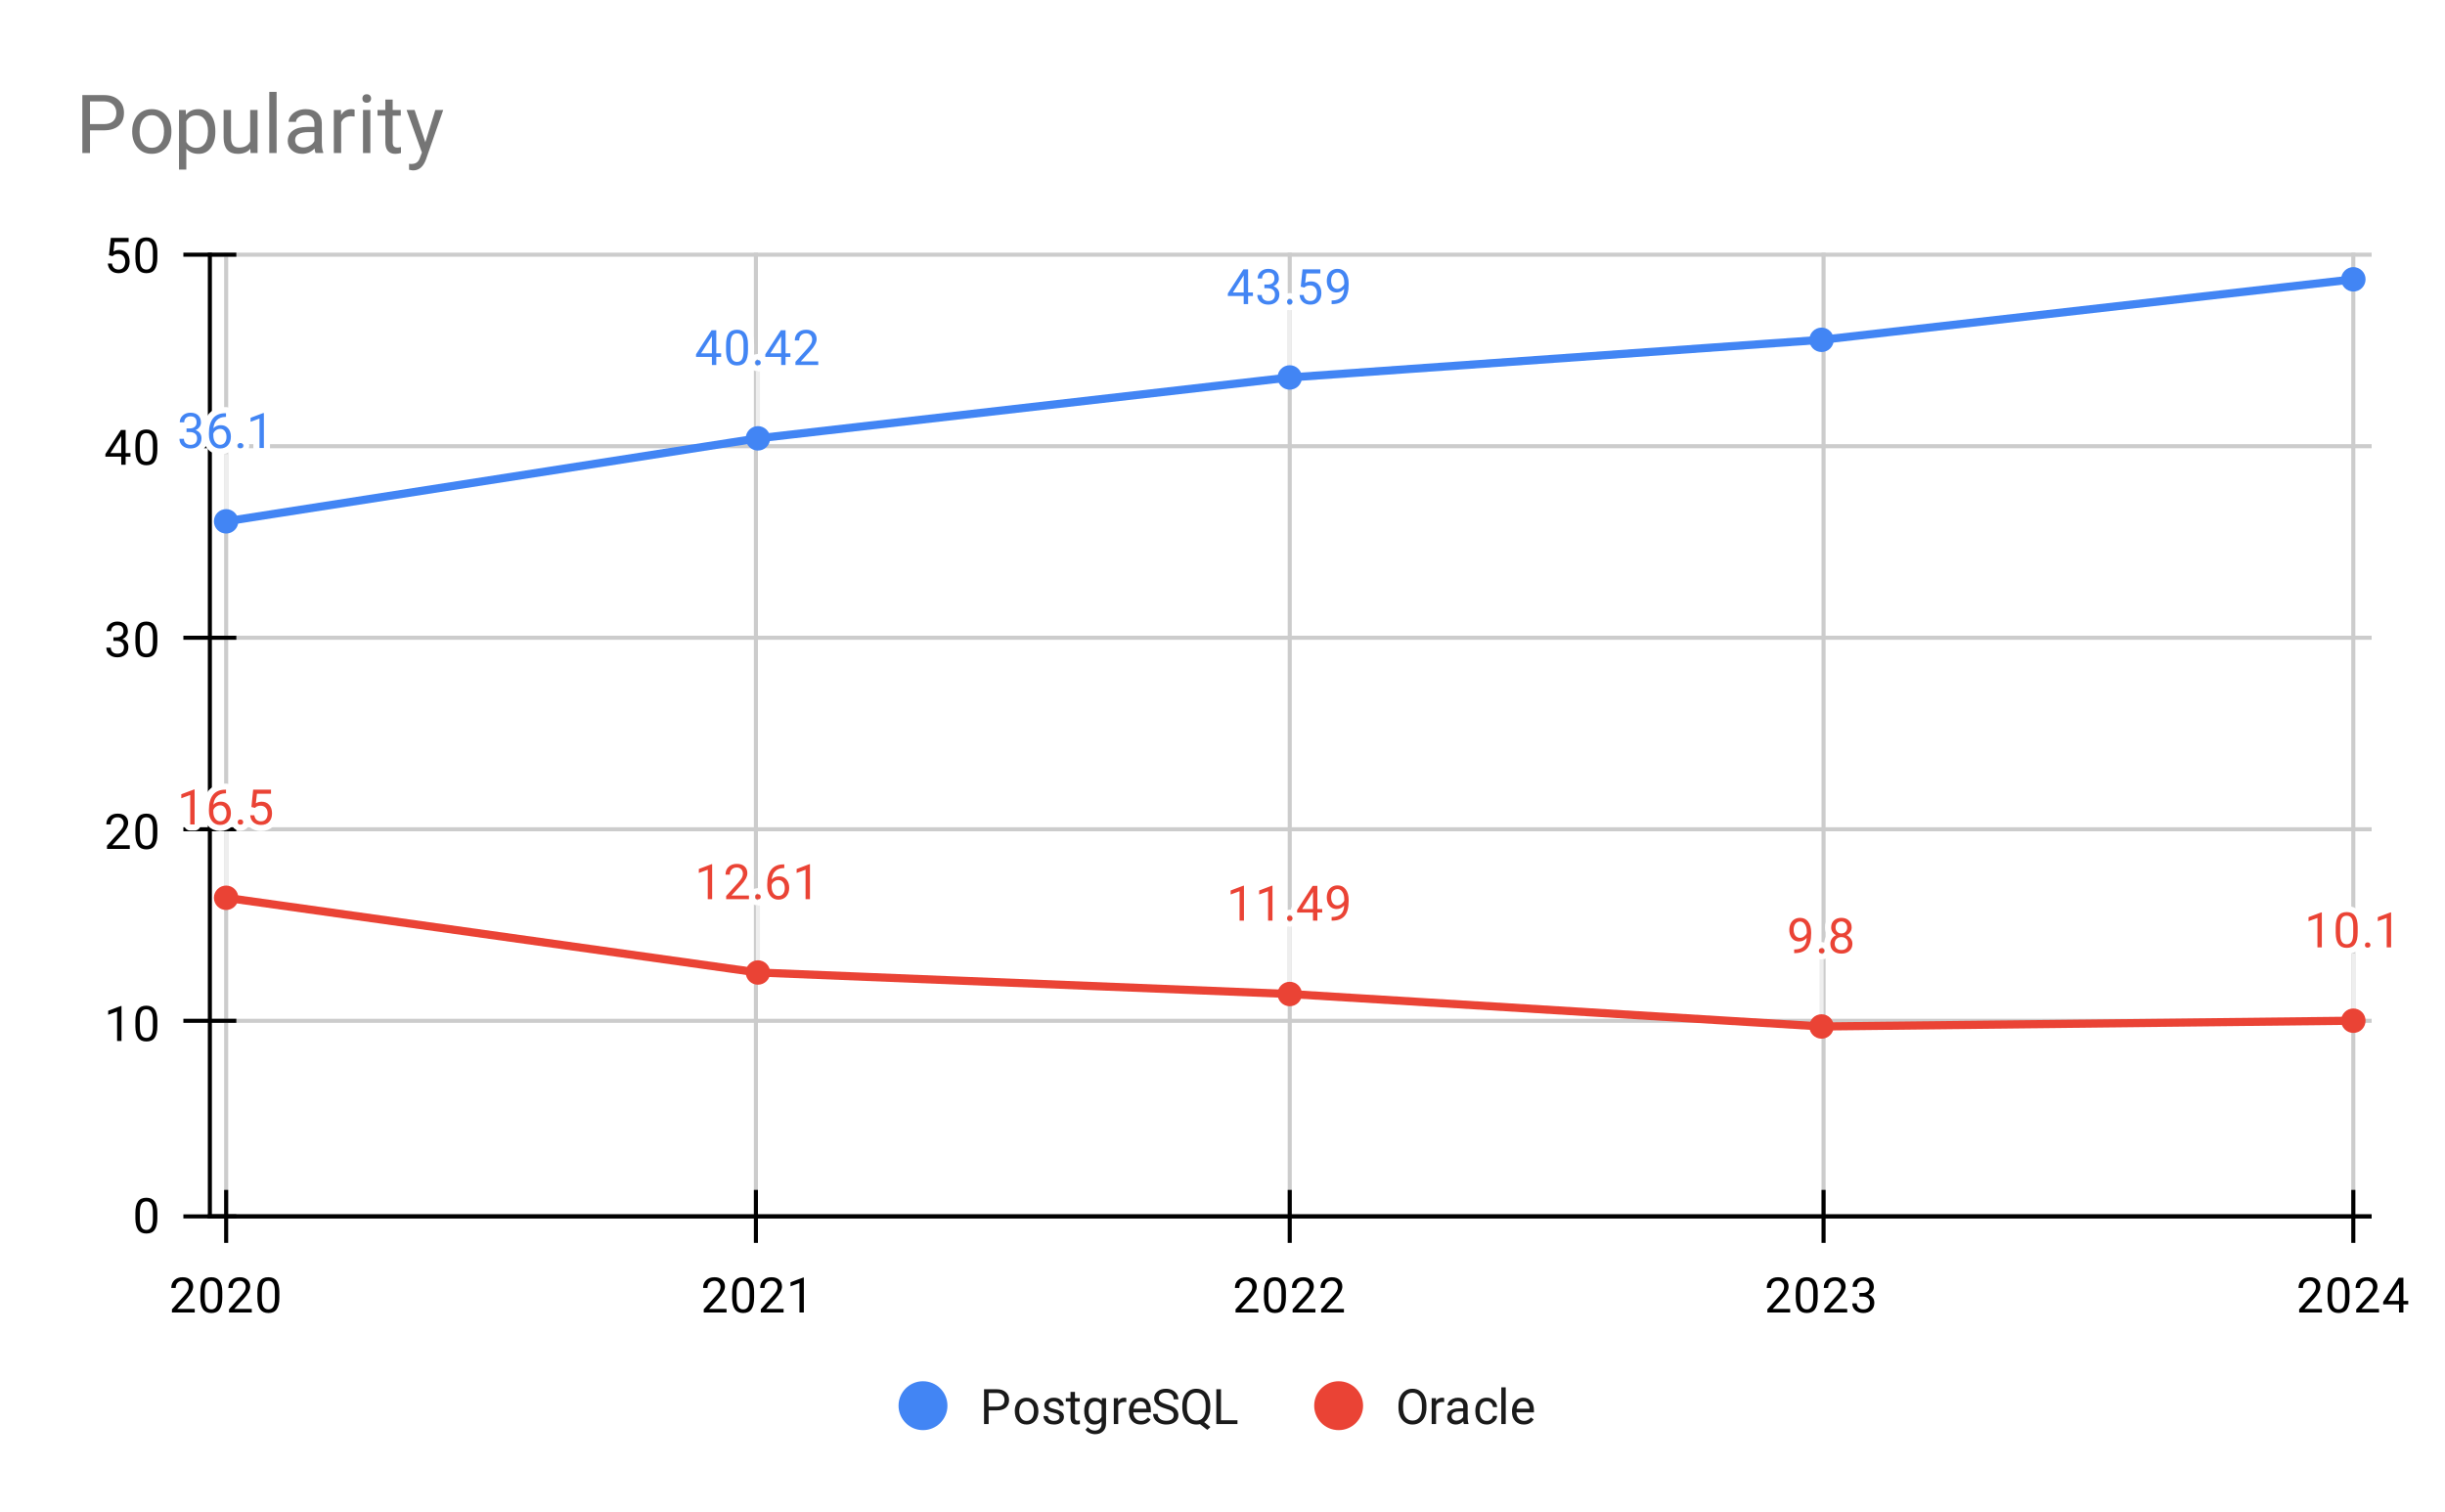 <svg xmlns:xlink="http://www.w3.org/1999/xlink" xmlns="http://www.w3.org/2000/svg" viewBox="0.0 0.0 600.0 371.0" fill="none" stroke="none" stroke-linecap="square" stroke-miterlimit="10" width="600" height="371"><path fill="#ffffff" d="M0 0L600.0 0L600.0 371.0L0 371.0L0 0Z" fill-rule="nonzero"></path><path stroke="#cccccc" stroke-width="1.0" stroke-linecap="butt" d="M55.5 62.5L55.5 298.5" fill-rule="nonzero"></path><path stroke="#cccccc" stroke-width="1.0" stroke-linecap="butt" d="M185.5 62.5L185.5 298.5" fill-rule="nonzero"></path><path stroke="#cccccc" stroke-width="1.0" stroke-linecap="butt" d="M316.5 62.5L316.5 298.5" fill-rule="nonzero"></path><path stroke="#cccccc" stroke-width="1.0" stroke-linecap="butt" d="M447.5 62.5L447.5 298.5" fill-rule="nonzero"></path><path stroke="#cccccc" stroke-width="1.0" stroke-linecap="butt" d="M577.5 62.5L577.5 298.5" fill-rule="nonzero"></path><path stroke="#333333" stroke-width="1.0" stroke-linecap="butt" d="M51.5 298.5L581.5 298.5" fill-rule="nonzero"></path><path stroke="#cccccc" stroke-width="1.0" stroke-linecap="butt" d="M51.5 250.5L581.5 250.5" fill-rule="nonzero"></path><path stroke="#cccccc" stroke-width="1.0" stroke-linecap="butt" d="M51.5 203.5L581.5 203.5" fill-rule="nonzero"></path><path stroke="#cccccc" stroke-width="1.0" stroke-linecap="butt" d="M51.5 156.5L581.5 156.5" fill-rule="nonzero"></path><path stroke="#cccccc" stroke-width="1.0" stroke-linecap="butt" d="M51.5 109.5L581.5 109.5" fill-rule="nonzero"></path><path stroke="#cccccc" stroke-width="1.0" stroke-linecap="butt" d="M51.5 62.5L581.5 62.5" fill-rule="nonzero"></path><path stroke="#eeeeee" stroke-width="1.0" stroke-linecap="butt" d="M55.491 111.932L55.491 127.932" fill-rule="nonzero"></path><path stroke="#eeeeee" stroke-width="1.0" stroke-linecap="butt" d="M185.995 91.57L185.995 107.57" fill-rule="nonzero"></path><path stroke="#eeeeee" stroke-width="1.0" stroke-linecap="butt" d="M316.5 76.629L316.5 92.629" fill-rule="nonzero"></path><path stroke="#eeeeee" stroke-width="1.0" stroke-linecap="butt" d="M55.491 204.313L55.491 220.313" fill-rule="nonzero"></path><path stroke="#eeeeee" stroke-width="1.0" stroke-linecap="butt" d="M185.995 222.648L185.995 238.648" fill-rule="nonzero"></path><path stroke="#eeeeee" stroke-width="1.0" stroke-linecap="butt" d="M316.5 227.927L316.5 243.927" fill-rule="nonzero"></path><path stroke="#eeeeee" stroke-width="1.0" stroke-linecap="butt" d="M447.005 235.893L447.005 251.893" fill-rule="nonzero"></path><path stroke="#eeeeee" stroke-width="1.0" stroke-linecap="butt" d="M577.509 234.479L577.509 250.479" fill-rule="nonzero"></path><path stroke="#000000" stroke-width="1.0" stroke-linecap="butt" d="M581.5 298.5L51.5 298.5" fill-rule="nonzero"></path><path stroke="#000000" stroke-width="1.0" stroke-linecap="butt" d="M51.5 298.5L51.5 62.5" fill-rule="nonzero"></path><clipPath id="id_0"><path d="M51.55 62.417L581.45 62.417L581.45 298.083L51.55 298.083L51.55 62.417Z" clip-rule="nonzero"></path></clipPath><path stroke="#4285f4" stroke-width="2.0" stroke-linecap="butt" clip-path="url(#id_0)" d="M55.491 127.932L185.995 107.57L316.5 92.629L447.005 83.391L577.509 68.544" fill-rule="nonzero"></path><path stroke="#ea4335" stroke-width="2.0" stroke-linecap="butt" clip-path="url(#id_0)" d="M55.491 220.313L185.995 238.648L316.5 243.927L447.005 251.893L577.509 250.479" fill-rule="nonzero"></path><path fill="#4285f4" clip-path="url(#id_0)" d="M58.491 127.932C58.491 129.589 57.147 130.932 55.491 130.932C53.834 130.932 52.491 129.589 52.491 127.932C52.491 126.275 53.834 124.932 55.491 124.932C57.147 124.932 58.491 126.275 58.491 127.932Z" fill-rule="nonzero"></path><path fill="#4285f4" clip-path="url(#id_0)" d="M188.995 107.57C188.995 109.227 187.652 110.57 185.995 110.57C184.338 110.57 182.995 109.227 182.995 107.57C182.995 105.914 184.338 104.57 185.995 104.57C187.652 104.57 188.995 105.914 188.995 107.57Z" fill-rule="nonzero"></path><path fill="#4285f4" clip-path="url(#id_0)" d="M319.5 92.629C319.5 94.286 318.157 95.629 316.5 95.629C314.843 95.629 313.5 94.286 313.5 92.629C313.5 90.972 314.843 89.629 316.5 89.629C318.157 89.629 319.5 90.972 319.5 92.629Z" fill-rule="nonzero"></path><path fill="#4285f4" clip-path="url(#id_0)" d="M450.005 83.391C450.005 85.048 448.662 86.391 447.005 86.391C445.348 86.391 444.005 85.048 444.005 83.391C444.005 81.734 445.348 80.391 447.005 80.391C448.662 80.391 450.005 81.734 450.005 83.391Z" fill-rule="nonzero"></path><path fill="#4285f4" clip-path="url(#id_0)" d="M580.509 68.544C580.509 70.201 579.166 71.544 577.509 71.544C575.853 71.544 574.509 70.201 574.509 68.544C574.509 66.887 575.853 65.544 577.509 65.544C579.166 65.544 580.509 66.887 580.509 68.544Z" fill-rule="nonzero"></path><path fill="#ea4335" clip-path="url(#id_0)" d="M58.491 220.313C58.491 221.97 57.147 223.313 55.491 223.313C53.834 223.313 52.491 221.97 52.491 220.313C52.491 218.656 53.834 217.313 55.491 217.313C57.147 217.313 58.491 218.656 58.491 220.313Z" fill-rule="nonzero"></path><path fill="#ea4335" clip-path="url(#id_0)" d="M188.995 238.648C188.995 240.305 187.652 241.648 185.995 241.648C184.338 241.648 182.995 240.305 182.995 238.648C182.995 236.991 184.338 235.648 185.995 235.648C187.652 235.648 188.995 236.991 188.995 238.648Z" fill-rule="nonzero"></path><path fill="#ea4335" clip-path="url(#id_0)" d="M319.5 243.927C319.5 245.584 318.157 246.927 316.5 246.927C314.843 246.927 313.5 245.584 313.5 243.927C313.5 242.27 314.843 240.927 316.5 240.927C318.157 240.927 319.5 242.27 319.5 243.927Z" fill-rule="nonzero"></path><path fill="#ea4335" clip-path="url(#id_0)" d="M450.005 251.893C450.005 253.55 448.662 254.893 447.005 254.893C445.348 254.893 444.005 253.55 444.005 251.893C444.005 250.236 445.348 248.893 447.005 248.893C448.662 248.893 450.005 250.236 450.005 251.893Z" fill-rule="nonzero"></path><path fill="#ea4335" clip-path="url(#id_0)" d="M580.509 250.479C580.509 252.136 579.166 253.479 577.509 253.479C575.853 253.479 574.509 252.136 574.509 250.479C574.509 248.822 575.853 247.479 577.509 247.479C579.166 247.479 580.509 248.822 580.509 250.479Z" fill-rule="nonzero"></path><path stroke="#000000" stroke-width="1.0" stroke-linecap="butt" d="M55.5 304.5L55.5 292.5" fill-rule="nonzero"></path><path stroke="#000000" stroke-width="1.0" stroke-linecap="butt" d="M185.5 304.5L185.5 292.5" fill-rule="nonzero"></path><path stroke="#000000" stroke-width="1.0" stroke-linecap="butt" d="M316.5 304.5L316.5 292.5" fill-rule="nonzero"></path><path stroke="#000000" stroke-width="1.0" stroke-linecap="butt" d="M447.5 304.5L447.5 292.5" fill-rule="nonzero"></path><path stroke="#000000" stroke-width="1.0" stroke-linecap="butt" d="M577.5 304.5L577.5 292.5" fill-rule="nonzero"></path><path stroke="#000000" stroke-width="1.0" stroke-linecap="butt" d="M45.5 298.5L57.5 298.5" fill-rule="nonzero"></path><path stroke="#000000" stroke-width="1.0" stroke-linecap="butt" d="M45.5 250.5L57.5 250.5" fill-rule="nonzero"></path><path stroke="#000000" stroke-width="1.0" stroke-linecap="butt" d="M45.5 203.5L57.5 203.5" fill-rule="nonzero"></path><path stroke="#000000" stroke-width="1.0" stroke-linecap="butt" d="M45.5 156.5L57.5 156.5" fill-rule="nonzero"></path><path stroke="#000000" stroke-width="1.0" stroke-linecap="butt" d="M45.5 109.5L57.5 109.5" fill-rule="nonzero"></path><path stroke="#000000" stroke-width="1.0" stroke-linecap="butt" d="M45.5 62.5L57.5 62.5" fill-rule="nonzero"></path><path stroke="#ffffff" stroke-width="3.0" stroke-linejoin="round" stroke-linecap="round" d="M45.772 105.135L46.584 105.135Q47.366 105.12 47.803 104.729Q48.241 104.338 48.241 103.666Q48.241 102.166 46.741 102.166Q46.037 102.166 45.616 102.573Q45.209 102.979 45.209 103.635L44.116 103.635Q44.116 102.62 44.85 101.948Q45.6 101.276 46.741 101.276Q47.944 101.276 48.631 101.916Q49.319 102.557 49.319 103.698Q49.319 104.26 48.959 104.776Q48.6 105.291 47.975 105.557Q48.678 105.776 49.053 106.291Q49.444 106.807 49.444 107.557Q49.444 108.698 48.694 109.385Q47.944 110.057 46.741 110.057Q45.553 110.057 44.787 109.401Q44.037 108.745 44.037 107.682L45.131 107.682Q45.131 108.354 45.569 108.76Q46.006 109.166 46.756 109.166Q47.537 109.166 47.944 108.76Q48.366 108.338 48.366 107.573Q48.366 106.838 47.912 106.448Q47.459 106.041 46.584 106.026L45.772 106.026L45.772 105.135ZM55.459 101.401L55.459 102.307L55.256 102.307Q53.991 102.338 53.241 103.073Q52.491 103.791 52.366 105.104Q53.053 104.338 54.209 104.338Q55.319 104.338 55.991 105.12Q56.662 105.901 56.662 107.151Q56.662 108.463 55.944 109.26Q55.225 110.057 54.006 110.057Q52.787 110.057 52.022 109.12Q51.272 108.166 51.272 106.682L51.272 106.276Q51.272 103.916 52.272 102.666Q53.272 101.416 55.256 101.401L55.459 101.401ZM54.037 105.245Q53.475 105.245 53.006 105.573Q52.537 105.901 52.35 106.416L52.35 106.807Q52.35 107.87 52.819 108.51Q53.303 109.151 54.006 109.151Q54.741 109.151 55.162 108.62Q55.584 108.073 55.584 107.198Q55.584 106.323 55.162 105.791Q54.741 105.245 54.037 105.245ZM58.334 109.37Q58.334 109.088 58.491 108.901Q58.662 108.713 58.991 108.713Q59.334 108.713 59.506 108.901Q59.678 109.088 59.678 109.37Q59.678 109.635 59.506 109.823Q59.334 109.995 58.991 109.995Q58.662 109.995 58.491 109.823Q58.334 109.635 58.334 109.37ZM64.756 109.932L63.678 109.932L63.678 102.713L61.491 103.51L61.491 102.526L64.6 101.354L64.756 101.354L64.756 109.932Z" fill-rule="nonzero"></path><path fill="#4285f4" d="M45.772 105.135L46.584 105.135Q47.366 105.12 47.803 104.729Q48.241 104.338 48.241 103.666Q48.241 102.166 46.741 102.166Q46.037 102.166 45.616 102.573Q45.209 102.979 45.209 103.635L44.116 103.635Q44.116 102.62 44.85 101.948Q45.6 101.276 46.741 101.276Q47.944 101.276 48.631 101.916Q49.319 102.557 49.319 103.698Q49.319 104.26 48.959 104.776Q48.6 105.291 47.975 105.557Q48.678 105.776 49.053 106.291Q49.444 106.807 49.444 107.557Q49.444 108.698 48.694 109.385Q47.944 110.057 46.741 110.057Q45.553 110.057 44.787 109.401Q44.037 108.745 44.037 107.682L45.131 107.682Q45.131 108.354 45.569 108.76Q46.006 109.166 46.756 109.166Q47.537 109.166 47.944 108.76Q48.366 108.338 48.366 107.573Q48.366 106.838 47.912 106.448Q47.459 106.041 46.584 106.026L45.772 106.026L45.772 105.135ZM55.459 101.401L55.459 102.307L55.256 102.307Q53.991 102.338 53.241 103.073Q52.491 103.791 52.366 105.104Q53.053 104.338 54.209 104.338Q55.319 104.338 55.991 105.12Q56.662 105.901 56.662 107.151Q56.662 108.463 55.944 109.26Q55.225 110.057 54.006 110.057Q52.787 110.057 52.022 109.12Q51.272 108.166 51.272 106.682L51.272 106.276Q51.272 103.916 52.272 102.666Q53.272 101.416 55.256 101.401L55.459 101.401ZM54.037 105.245Q53.475 105.245 53.006 105.573Q52.537 105.901 52.35 106.416L52.35 106.807Q52.35 107.87 52.819 108.51Q53.303 109.151 54.006 109.151Q54.741 109.151 55.162 108.62Q55.584 108.073 55.584 107.198Q55.584 106.323 55.162 105.791Q54.741 105.245 54.037 105.245ZM58.334 109.37Q58.334 109.088 58.491 108.901Q58.662 108.713 58.991 108.713Q59.334 108.713 59.506 108.901Q59.678 109.088 59.678 109.37Q59.678 109.635 59.506 109.823Q59.334 109.995 58.991 109.995Q58.662 109.995 58.491 109.823Q58.334 109.635 58.334 109.37ZM64.756 109.932L63.678 109.932L63.678 102.713L61.491 103.51L61.491 102.526L64.6 101.354L64.756 101.354L64.756 109.932Z" fill-rule="nonzero"></path><path stroke="#ffffff" stroke-width="3.0" stroke-linejoin="round" stroke-linecap="round" d="M175.776 86.711L176.964 86.711L176.964 87.586L175.776 87.586L175.776 89.57L174.698 89.57L174.698 87.586L170.808 87.586L170.808 86.945L174.62 81.039L175.776 81.039L175.776 86.711ZM172.042 86.711L174.698 86.711L174.698 82.524L174.558 82.758L172.042 86.711ZM183.558 85.93Q183.558 87.836 182.901 88.774Q182.261 89.695 180.87 89.695Q179.511 89.695 178.855 88.789Q178.198 87.883 178.167 86.07L178.167 84.633Q178.167 82.742 178.808 81.836Q179.464 80.914 180.855 80.914Q182.23 80.914 182.886 81.805Q183.542 82.68 183.558 84.524L183.558 85.93ZM182.464 84.445Q182.464 83.07 182.073 82.445Q181.698 81.805 180.855 81.805Q180.026 81.805 179.636 82.445Q179.261 83.07 179.261 84.367L179.261 86.102Q179.261 87.477 179.651 88.149Q180.058 88.805 180.87 88.805Q181.667 88.805 182.058 88.18Q182.448 87.555 182.464 86.227L182.464 84.445ZM185.339 89.008Q185.339 88.727 185.495 88.539Q185.667 88.352 185.995 88.352Q186.339 88.352 186.511 88.539Q186.683 88.727 186.683 89.008Q186.683 89.274 186.511 89.461Q186.339 89.633 185.995 89.633Q185.667 89.633 185.495 89.461Q185.339 89.274 185.339 89.008ZM192.776 86.711L193.964 86.711L193.964 87.586L192.776 87.586L192.776 89.57L191.698 89.57L191.698 87.586L187.808 87.586L187.808 86.945L191.62 81.039L192.776 81.039L192.776 86.711ZM189.042 86.711L191.698 86.711L191.698 82.524L191.558 82.758L189.042 86.711ZM200.792 89.57L195.198 89.57L195.198 88.789L198.151 85.508Q198.808 84.758 199.058 84.305Q199.308 83.836 199.308 83.336Q199.308 82.664 198.901 82.242Q198.511 81.805 197.823 81.805Q197.026 81.805 196.573 82.274Q196.12 82.727 196.12 83.555L195.042 83.555Q195.042 82.367 195.792 81.649Q196.558 80.914 197.823 80.914Q199.026 80.914 199.714 81.539Q200.401 82.164 200.401 83.211Q200.401 84.461 198.792 86.211L196.511 88.68L200.792 88.68L200.792 89.57Z" fill-rule="nonzero"></path><path fill="#4285f4" d="M175.776 86.711L176.964 86.711L176.964 87.586L175.776 87.586L175.776 89.57L174.698 89.57L174.698 87.586L170.808 87.586L170.808 86.945L174.62 81.039L175.776 81.039L175.776 86.711ZM172.042 86.711L174.698 86.711L174.698 82.524L174.558 82.758L172.042 86.711ZM183.558 85.93Q183.558 87.836 182.901 88.774Q182.261 89.695 180.87 89.695Q179.511 89.695 178.855 88.789Q178.198 87.883 178.167 86.07L178.167 84.633Q178.167 82.742 178.808 81.836Q179.464 80.914 180.855 80.914Q182.23 80.914 182.886 81.805Q183.542 82.68 183.558 84.524L183.558 85.93ZM182.464 84.445Q182.464 83.07 182.073 82.445Q181.698 81.805 180.855 81.805Q180.026 81.805 179.636 82.445Q179.261 83.07 179.261 84.367L179.261 86.102Q179.261 87.477 179.651 88.149Q180.058 88.805 180.87 88.805Q181.667 88.805 182.058 88.18Q182.448 87.555 182.464 86.227L182.464 84.445ZM185.339 89.008Q185.339 88.727 185.495 88.539Q185.667 88.352 185.995 88.352Q186.339 88.352 186.511 88.539Q186.683 88.727 186.683 89.008Q186.683 89.274 186.511 89.461Q186.339 89.633 185.995 89.633Q185.667 89.633 185.495 89.461Q185.339 89.274 185.339 89.008ZM192.776 86.711L193.964 86.711L193.964 87.586L192.776 87.586L192.776 89.57L191.698 89.57L191.698 87.586L187.808 87.586L187.808 86.945L191.62 81.039L192.776 81.039L192.776 86.711ZM189.042 86.711L191.698 86.711L191.698 82.524L191.558 82.758L189.042 86.711ZM200.792 89.57L195.198 89.57L195.198 88.789L198.151 85.508Q198.808 84.758 199.058 84.305Q199.308 83.836 199.308 83.336Q199.308 82.664 198.901 82.242Q198.511 81.805 197.823 81.805Q197.026 81.805 196.573 82.274Q196.12 82.727 196.12 83.555L195.042 83.555Q195.042 82.367 195.792 81.649Q196.558 80.914 197.823 80.914Q199.026 80.914 199.714 81.539Q200.401 82.164 200.401 83.211Q200.401 84.461 198.792 86.211L196.511 88.68L200.792 88.68L200.792 89.57Z" fill-rule="nonzero"></path><path stroke="#ffffff" stroke-width="3.0" stroke-linejoin="round" stroke-linecap="round" d="M306.281 71.77L307.469 71.77L307.469 72.645L306.281 72.645L306.281 74.629L305.203 74.629L305.203 72.645L301.312 72.645L301.312 72.004L305.125 66.098L306.281 66.098L306.281 71.77ZM302.547 71.77L305.203 71.77L305.203 67.582L305.062 67.817L302.547 71.77ZM310.281 69.832L311.094 69.832Q311.875 69.817 312.312 69.426Q312.75 69.035 312.75 68.364Q312.75 66.864 311.25 66.864Q310.547 66.864 310.125 67.27Q309.719 67.676 309.719 68.332L308.625 68.332Q308.625 67.317 309.359 66.645Q310.109 65.973 311.25 65.973Q312.453 65.973 313.141 66.614Q313.828 67.254 313.828 68.395Q313.828 68.957 313.469 69.473Q313.109 69.989 312.484 70.254Q313.188 70.473 313.562 70.989Q313.953 71.504 313.953 72.254Q313.953 73.395 313.203 74.082Q312.453 74.754 311.25 74.754Q310.062 74.754 309.297 74.098Q308.547 73.442 308.547 72.379L309.641 72.379Q309.641 73.051 310.078 73.457Q310.516 73.864 311.266 73.864Q312.047 73.864 312.453 73.457Q312.875 73.035 312.875 72.27Q312.875 71.535 312.422 71.145Q311.969 70.739 311.094 70.723L310.281 70.723L310.281 69.832ZM315.844 74.067Q315.844 73.785 316.0 73.598Q316.172 73.41 316.5 73.41Q316.844 73.41 317.016 73.598Q317.188 73.785 317.188 74.067Q317.188 74.332 317.016 74.52Q316.844 74.692 316.5 74.692Q316.172 74.692 316.0 74.52Q315.844 74.332 315.844 74.067ZM319.203 70.348L319.641 66.098L324.016 66.098L324.016 67.098L320.562 67.098L320.297 69.426Q320.938 69.051 321.734 69.051Q322.891 69.051 323.578 69.832Q324.266 70.598 324.266 71.91Q324.266 73.223 323.547 73.989Q322.844 74.754 321.562 74.754Q320.438 74.754 319.719 74.129Q319.0 73.489 318.906 72.379L319.922 72.379Q320.031 73.114 320.453 73.489Q320.875 73.864 321.562 73.864Q322.312 73.864 322.75 73.348Q323.188 72.832 323.188 71.926Q323.188 71.067 322.719 70.551Q322.25 70.035 321.469 70.035Q320.766 70.035 320.359 70.332L320.078 70.567L319.203 70.348ZM329.859 70.879Q329.531 71.285 329.047 71.535Q328.578 71.77 328.016 71.77Q327.281 71.77 326.734 71.41Q326.188 71.051 325.891 70.395Q325.594 69.723 325.594 68.926Q325.594 68.082 325.906 67.395Q326.234 66.707 326.828 66.348Q327.438 65.973 328.234 65.973Q329.5 65.973 330.219 66.926Q330.953 67.879 330.953 69.504L330.953 69.817Q330.953 72.317 329.969 73.457Q328.984 74.598 327.0 74.629L326.781 74.629L326.781 73.723L327.016 73.723Q328.359 73.692 329.078 73.02Q329.797 72.348 329.859 70.879ZM328.188 70.879Q328.734 70.879 329.188 70.551Q329.656 70.207 329.875 69.723L329.875 69.285Q329.875 68.223 329.406 67.551Q328.938 66.879 328.234 66.879Q327.516 66.879 327.078 67.426Q326.656 67.973 326.656 68.879Q326.656 69.754 327.062 70.317Q327.484 70.879 328.188 70.879Z" fill-rule="nonzero"></path><path fill="#4285f4" d="M306.281 71.77L307.469 71.77L307.469 72.645L306.281 72.645L306.281 74.629L305.203 74.629L305.203 72.645L301.312 72.645L301.312 72.004L305.125 66.098L306.281 66.098L306.281 71.77ZM302.547 71.77L305.203 71.77L305.203 67.582L305.062 67.817L302.547 71.77ZM310.281 69.832L311.094 69.832Q311.875 69.817 312.312 69.426Q312.75 69.035 312.75 68.364Q312.75 66.864 311.25 66.864Q310.547 66.864 310.125 67.27Q309.719 67.676 309.719 68.332L308.625 68.332Q308.625 67.317 309.359 66.645Q310.109 65.973 311.25 65.973Q312.453 65.973 313.141 66.614Q313.828 67.254 313.828 68.395Q313.828 68.957 313.469 69.473Q313.109 69.989 312.484 70.254Q313.188 70.473 313.562 70.989Q313.953 71.504 313.953 72.254Q313.953 73.395 313.203 74.082Q312.453 74.754 311.25 74.754Q310.062 74.754 309.297 74.098Q308.547 73.442 308.547 72.379L309.641 72.379Q309.641 73.051 310.078 73.457Q310.516 73.864 311.266 73.864Q312.047 73.864 312.453 73.457Q312.875 73.035 312.875 72.27Q312.875 71.535 312.422 71.145Q311.969 70.739 311.094 70.723L310.281 70.723L310.281 69.832ZM315.844 74.067Q315.844 73.785 316.0 73.598Q316.172 73.41 316.5 73.41Q316.844 73.41 317.016 73.598Q317.188 73.785 317.188 74.067Q317.188 74.332 317.016 74.52Q316.844 74.692 316.5 74.692Q316.172 74.692 316.0 74.52Q315.844 74.332 315.844 74.067ZM319.203 70.348L319.641 66.098L324.016 66.098L324.016 67.098L320.562 67.098L320.297 69.426Q320.938 69.051 321.734 69.051Q322.891 69.051 323.578 69.832Q324.266 70.598 324.266 71.91Q324.266 73.223 323.547 73.989Q322.844 74.754 321.562 74.754Q320.438 74.754 319.719 74.129Q319.0 73.489 318.906 72.379L319.922 72.379Q320.031 73.114 320.453 73.489Q320.875 73.864 321.562 73.864Q322.312 73.864 322.75 73.348Q323.188 72.832 323.188 71.926Q323.188 71.067 322.719 70.551Q322.25 70.035 321.469 70.035Q320.766 70.035 320.359 70.332L320.078 70.567L319.203 70.348ZM329.859 70.879Q329.531 71.285 329.047 71.535Q328.578 71.77 328.016 71.77Q327.281 71.77 326.734 71.41Q326.188 71.051 325.891 70.395Q325.594 69.723 325.594 68.926Q325.594 68.082 325.906 67.395Q326.234 66.707 326.828 66.348Q327.438 65.973 328.234 65.973Q329.5 65.973 330.219 66.926Q330.953 67.879 330.953 69.504L330.953 69.817Q330.953 72.317 329.969 73.457Q328.984 74.598 327.0 74.629L326.781 74.629L326.781 73.723L327.016 73.723Q328.359 73.692 329.078 73.02Q329.797 72.348 329.859 70.879ZM328.188 70.879Q328.734 70.879 329.188 70.551Q329.656 70.207 329.875 69.723L329.875 69.285Q329.875 68.223 329.406 67.551Q328.938 66.879 328.234 66.879Q327.516 66.879 327.078 67.426Q326.656 67.973 326.656 68.879Q326.656 69.754 327.062 70.317Q327.484 70.879 328.188 70.879Z" fill-rule="nonzero"></path><path stroke="#ffffff" stroke-width="3.0" stroke-linejoin="round" stroke-linecap="round" d="M47.756 202.313L46.678 202.313L46.678 195.095L44.491 195.891L44.491 194.907L47.6 193.735L47.756 193.735L47.756 202.313ZM55.459 193.782L55.459 194.688L55.256 194.688Q53.991 194.72 53.241 195.454Q52.491 196.173 52.366 197.485Q53.053 196.72 54.209 196.72Q55.319 196.72 55.991 197.501Q56.662 198.282 56.662 199.532Q56.662 200.845 55.944 201.641Q55.225 202.438 54.006 202.438Q52.787 202.438 52.022 201.501Q51.272 200.548 51.272 199.063L51.272 198.657Q51.272 196.298 52.272 195.048Q53.272 193.798 55.256 193.782L55.459 193.782ZM54.037 197.626Q53.475 197.626 53.006 197.954Q52.537 198.282 52.35 198.798L52.35 199.188Q52.35 200.251 52.819 200.891Q53.303 201.532 54.006 201.532Q54.741 201.532 55.162 201.001Q55.584 200.454 55.584 199.579Q55.584 198.704 55.162 198.173Q54.741 197.626 54.037 197.626ZM58.334 201.751Q58.334 201.47 58.491 201.282Q58.662 201.095 58.991 201.095Q59.334 201.095 59.506 201.282Q59.678 201.47 59.678 201.751Q59.678 202.016 59.506 202.204Q59.334 202.376 58.991 202.376Q58.662 202.376 58.491 202.204Q58.334 202.016 58.334 201.751ZM61.694 198.032L62.131 193.782L66.506 193.782L66.506 194.782L63.053 194.782L62.787 197.11Q63.428 196.735 64.225 196.735Q65.381 196.735 66.069 197.516Q66.756 198.282 66.756 199.595Q66.756 200.907 66.037 201.673Q65.334 202.438 64.053 202.438Q62.928 202.438 62.209 201.813Q61.491 201.173 61.397 200.063L62.412 200.063Q62.522 200.798 62.944 201.173Q63.366 201.548 64.053 201.548Q64.803 201.548 65.241 201.032Q65.678 200.516 65.678 199.61Q65.678 198.751 65.209 198.235Q64.741 197.72 63.959 197.72Q63.256 197.72 62.85 198.016L62.569 198.251L61.694 198.032Z" fill-rule="nonzero"></path><path fill="#ea4335" d="M47.756 202.313L46.678 202.313L46.678 195.095L44.491 195.891L44.491 194.907L47.6 193.735L47.756 193.735L47.756 202.313ZM55.459 193.782L55.459 194.688L55.256 194.688Q53.991 194.72 53.241 195.454Q52.491 196.173 52.366 197.485Q53.053 196.72 54.209 196.72Q55.319 196.72 55.991 197.501Q56.662 198.282 56.662 199.532Q56.662 200.845 55.944 201.641Q55.225 202.438 54.006 202.438Q52.787 202.438 52.022 201.501Q51.272 200.548 51.272 199.063L51.272 198.657Q51.272 196.298 52.272 195.048Q53.272 193.798 55.256 193.782L55.459 193.782ZM54.037 197.626Q53.475 197.626 53.006 197.954Q52.537 198.282 52.35 198.798L52.35 199.188Q52.35 200.251 52.819 200.891Q53.303 201.532 54.006 201.532Q54.741 201.532 55.162 201.001Q55.584 200.454 55.584 199.579Q55.584 198.704 55.162 198.173Q54.741 197.626 54.037 197.626ZM58.334 201.751Q58.334 201.47 58.491 201.282Q58.662 201.095 58.991 201.095Q59.334 201.095 59.506 201.282Q59.678 201.47 59.678 201.751Q59.678 202.016 59.506 202.204Q59.334 202.376 58.991 202.376Q58.662 202.376 58.491 202.204Q58.334 202.016 58.334 201.751ZM61.694 198.032L62.131 193.782L66.506 193.782L66.506 194.782L63.053 194.782L62.787 197.11Q63.428 196.735 64.225 196.735Q65.381 196.735 66.069 197.516Q66.756 198.282 66.756 199.595Q66.756 200.907 66.037 201.673Q65.334 202.438 64.053 202.438Q62.928 202.438 62.209 201.813Q61.491 201.173 61.397 200.063L62.412 200.063Q62.522 200.798 62.944 201.173Q63.366 201.548 64.053 201.548Q64.803 201.548 65.241 201.032Q65.678 200.516 65.678 199.61Q65.678 198.751 65.209 198.235Q64.741 197.72 63.959 197.72Q63.256 197.72 62.85 198.016L62.569 198.251L61.694 198.032Z" fill-rule="nonzero"></path><path stroke="#ffffff" stroke-width="3.0" stroke-linejoin="round" stroke-linecap="round" d="M174.761 220.648L173.683 220.648L173.683 213.429L171.495 214.226L171.495 213.242L174.605 212.07L174.761 212.07L174.761 220.648ZM183.792 220.648L178.198 220.648L178.198 219.867L181.151 216.586Q181.808 215.836 182.058 215.383Q182.308 214.914 182.308 214.414Q182.308 213.742 181.901 213.32Q181.511 212.883 180.823 212.883Q180.026 212.883 179.573 213.351Q179.12 213.804 179.12 214.633L178.042 214.633Q178.042 213.445 178.792 212.726Q179.558 211.992 180.823 211.992Q182.026 211.992 182.714 212.617Q183.401 213.242 183.401 214.289Q183.401 215.539 181.792 217.289L179.511 219.758L183.792 219.758L183.792 220.648ZM185.339 220.086Q185.339 219.804 185.495 219.617Q185.667 219.429 185.995 219.429Q186.339 219.429 186.511 219.617Q186.683 219.804 186.683 220.086Q186.683 220.351 186.511 220.539Q186.339 220.711 185.995 220.711Q185.667 220.711 185.495 220.539Q185.339 220.351 185.339 220.086ZM192.464 212.117L192.464 213.023L192.261 213.023Q190.995 213.054 190.245 213.789Q189.495 214.508 189.37 215.82Q190.058 215.054 191.214 215.054Q192.323 215.054 192.995 215.836Q193.667 216.617 193.667 217.867Q193.667 219.179 192.948 219.976Q192.23 220.773 191.011 220.773Q189.792 220.773 189.026 219.836Q188.276 218.883 188.276 217.398L188.276 216.992Q188.276 214.633 189.276 213.383Q190.276 212.133 192.261 212.117L192.464 212.117ZM191.042 215.961Q190.48 215.961 190.011 216.289Q189.542 216.617 189.355 217.133L189.355 217.523Q189.355 218.586 189.823 219.226Q190.308 219.867 191.011 219.867Q191.745 219.867 192.167 219.336Q192.589 218.789 192.589 217.914Q192.589 217.039 192.167 216.508Q191.745 215.961 191.042 215.961ZM198.761 220.648L197.683 220.648L197.683 213.429L195.495 214.226L195.495 213.242L198.605 212.07L198.761 212.07L198.761 220.648Z" fill-rule="nonzero"></path><path fill="#ea4335" d="M174.761 220.648L173.683 220.648L173.683 213.429L171.495 214.226L171.495 213.242L174.605 212.07L174.761 212.07L174.761 220.648ZM183.792 220.648L178.198 220.648L178.198 219.867L181.151 216.586Q181.808 215.836 182.058 215.383Q182.308 214.914 182.308 214.414Q182.308 213.742 181.901 213.32Q181.511 212.883 180.823 212.883Q180.026 212.883 179.573 213.351Q179.12 213.804 179.12 214.633L178.042 214.633Q178.042 213.445 178.792 212.726Q179.558 211.992 180.823 211.992Q182.026 211.992 182.714 212.617Q183.401 213.242 183.401 214.289Q183.401 215.539 181.792 217.289L179.511 219.758L183.792 219.758L183.792 220.648ZM185.339 220.086Q185.339 219.804 185.495 219.617Q185.667 219.429 185.995 219.429Q186.339 219.429 186.511 219.617Q186.683 219.804 186.683 220.086Q186.683 220.351 186.511 220.539Q186.339 220.711 185.995 220.711Q185.667 220.711 185.495 220.539Q185.339 220.351 185.339 220.086ZM192.464 212.117L192.464 213.023L192.261 213.023Q190.995 213.054 190.245 213.789Q189.495 214.508 189.37 215.82Q190.058 215.054 191.214 215.054Q192.323 215.054 192.995 215.836Q193.667 216.617 193.667 217.867Q193.667 219.179 192.948 219.976Q192.23 220.773 191.011 220.773Q189.792 220.773 189.026 219.836Q188.276 218.883 188.276 217.398L188.276 216.992Q188.276 214.633 189.276 213.383Q190.276 212.133 192.261 212.117L192.464 212.117ZM191.042 215.961Q190.48 215.961 190.011 216.289Q189.542 216.617 189.355 217.133L189.355 217.523Q189.355 218.586 189.823 219.226Q190.308 219.867 191.011 219.867Q191.745 219.867 192.167 219.336Q192.589 218.789 192.589 217.914Q192.589 217.039 192.167 216.508Q191.745 215.961 191.042 215.961ZM198.761 220.648L197.683 220.648L197.683 213.429L195.495 214.226L195.495 213.242L198.605 212.07L198.761 212.07L198.761 220.648Z" fill-rule="nonzero"></path><path stroke="#ffffff" stroke-width="3.0" stroke-linejoin="round" stroke-linecap="round" d="M305.266 225.927L304.188 225.927L304.188 218.708L302.0 219.505L302.0 218.521L305.109 217.349L305.266 217.349L305.266 225.927ZM312.266 225.927L311.188 225.927L311.188 218.708L309.0 219.505L309.0 218.521L312.109 217.349L312.266 217.349L312.266 225.927ZM315.844 225.365Q315.844 225.083 316.0 224.896Q316.172 224.708 316.5 224.708Q316.844 224.708 317.016 224.896Q317.188 225.083 317.188 225.365Q317.188 225.63 317.016 225.818Q316.844 225.99 316.5 225.99Q316.172 225.99 316.0 225.818Q315.844 225.63 315.844 225.365ZM323.281 223.068L324.469 223.068L324.469 223.943L323.281 223.943L323.281 225.927L322.203 225.927L322.203 223.943L318.312 223.943L318.312 223.302L322.125 217.396L323.281 217.396L323.281 223.068ZM319.547 223.068L322.203 223.068L322.203 218.88L322.062 219.115L319.547 223.068ZM329.859 222.177Q329.531 222.583 329.047 222.833Q328.578 223.068 328.016 223.068Q327.281 223.068 326.734 222.708Q326.188 222.349 325.891 221.693Q325.594 221.021 325.594 220.224Q325.594 219.38 325.906 218.693Q326.234 218.005 326.828 217.646Q327.438 217.271 328.234 217.271Q329.5 217.271 330.219 218.224Q330.953 219.177 330.953 220.802L330.953 221.115Q330.953 223.615 329.969 224.755Q328.984 225.896 327.0 225.927L326.781 225.927L326.781 225.021L327.016 225.021Q328.359 224.99 329.078 224.318Q329.797 223.646 329.859 222.177ZM328.188 222.177Q328.734 222.177 329.188 221.849Q329.656 221.505 329.875 221.021L329.875 220.583Q329.875 219.521 329.406 218.849Q328.938 218.177 328.234 218.177Q327.516 218.177 327.078 218.724Q326.656 219.271 326.656 220.177Q326.656 221.052 327.062 221.615Q327.484 222.177 328.188 222.177Z" fill-rule="nonzero"></path><path fill="#ea4335" d="M305.266 225.927L304.188 225.927L304.188 218.708L302.0 219.505L302.0 218.521L305.109 217.349L305.266 217.349L305.266 225.927ZM312.266 225.927L311.188 225.927L311.188 218.708L309.0 219.505L309.0 218.521L312.109 217.349L312.266 217.349L312.266 225.927ZM315.844 225.365Q315.844 225.083 316.0 224.896Q316.172 224.708 316.5 224.708Q316.844 224.708 317.016 224.896Q317.188 225.083 317.188 225.365Q317.188 225.63 317.016 225.818Q316.844 225.99 316.5 225.99Q316.172 225.99 316.0 225.818Q315.844 225.63 315.844 225.365ZM323.281 223.068L324.469 223.068L324.469 223.943L323.281 223.943L323.281 225.927L322.203 225.927L322.203 223.943L318.312 223.943L318.312 223.302L322.125 217.396L323.281 217.396L323.281 223.068ZM319.547 223.068L322.203 223.068L322.203 218.88L322.062 219.115L319.547 223.068ZM329.859 222.177Q329.531 222.583 329.047 222.833Q328.578 223.068 328.016 223.068Q327.281 223.068 326.734 222.708Q326.188 222.349 325.891 221.693Q325.594 221.021 325.594 220.224Q325.594 219.38 325.906 218.693Q326.234 218.005 326.828 217.646Q327.438 217.271 328.234 217.271Q329.5 217.271 330.219 218.224Q330.953 219.177 330.953 220.802L330.953 221.115Q330.953 223.615 329.969 224.755Q328.984 225.896 327.0 225.927L326.781 225.927L326.781 225.021L327.016 225.021Q328.359 224.99 329.078 224.318Q329.797 223.646 329.859 222.177ZM328.188 222.177Q328.734 222.177 329.188 221.849Q329.656 221.505 329.875 221.021L329.875 220.583Q329.875 219.521 329.406 218.849Q328.938 218.177 328.234 218.177Q327.516 218.177 327.078 218.724Q326.656 219.271 326.656 220.177Q326.656 221.052 327.062 221.615Q327.484 222.177 328.188 222.177Z" fill-rule="nonzero"></path><path stroke="#ffffff" stroke-width="3.0" stroke-linejoin="round" stroke-linecap="round" d="M443.364 230.143Q443.036 230.549 442.552 230.799Q442.083 231.033 441.52 231.033Q440.786 231.033 440.239 230.674Q439.692 230.315 439.395 229.658Q439.098 228.986 439.098 228.19Q439.098 227.346 439.411 226.658Q439.739 225.971 440.333 225.611Q440.942 225.236 441.739 225.236Q443.005 225.236 443.723 226.19Q444.458 227.143 444.458 228.768L444.458 229.08Q444.458 231.58 443.473 232.721Q442.489 233.861 440.505 233.893L440.286 233.893L440.286 232.986L440.52 232.986Q441.864 232.955 442.583 232.283Q443.302 231.611 443.364 230.143ZM441.692 230.143Q442.239 230.143 442.692 229.815Q443.161 229.471 443.38 228.986L443.38 228.549Q443.38 227.486 442.911 226.815Q442.442 226.143 441.739 226.143Q441.02 226.143 440.583 226.69Q440.161 227.236 440.161 228.143Q440.161 229.018 440.567 229.58Q440.989 230.143 441.692 230.143ZM446.348 233.33Q446.348 233.049 446.505 232.861Q446.677 232.674 447.005 232.674Q447.348 232.674 447.52 232.861Q447.692 233.049 447.692 233.33Q447.692 233.596 447.52 233.783Q447.348 233.955 447.005 233.955Q446.677 233.955 446.505 233.783Q446.348 233.596 446.348 233.33ZM454.395 227.58Q454.395 228.221 454.052 228.721Q453.708 229.221 453.145 229.502Q453.802 229.783 454.192 230.346Q454.583 230.893 454.583 231.596Q454.583 232.69 453.833 233.361Q453.098 234.018 451.88 234.018Q450.645 234.018 449.895 233.361Q449.161 232.69 449.161 231.596Q449.161 230.893 449.536 230.346Q449.911 229.783 450.583 229.502Q450.02 229.221 449.692 228.721Q449.364 228.221 449.364 227.58Q449.364 226.502 450.052 225.877Q450.739 225.236 451.88 225.236Q453.005 225.236 453.692 225.877Q454.395 226.502 454.395 227.58ZM453.505 231.565Q453.505 230.846 453.052 230.408Q452.598 229.955 451.864 229.955Q451.13 229.955 450.677 230.408Q450.239 230.846 450.239 231.58Q450.239 232.299 450.677 232.721Q451.114 233.127 451.88 233.127Q452.63 233.127 453.067 232.705Q453.505 232.283 453.505 231.565ZM451.88 226.127Q451.239 226.127 450.833 226.533Q450.442 226.924 450.442 227.611Q450.442 228.252 450.833 228.658Q451.223 229.065 451.864 229.065Q452.52 229.065 452.911 228.658Q453.302 228.252 453.302 227.611Q453.302 226.955 452.895 226.549Q452.489 226.127 451.88 226.127Z" fill-rule="nonzero"></path><path fill="#ea4335" d="M443.364 230.143Q443.036 230.549 442.552 230.799Q442.083 231.033 441.52 231.033Q440.786 231.033 440.239 230.674Q439.692 230.315 439.395 229.658Q439.098 228.986 439.098 228.19Q439.098 227.346 439.411 226.658Q439.739 225.971 440.333 225.611Q440.942 225.236 441.739 225.236Q443.005 225.236 443.723 226.19Q444.458 227.143 444.458 228.768L444.458 229.08Q444.458 231.58 443.473 232.721Q442.489 233.861 440.505 233.893L440.286 233.893L440.286 232.986L440.52 232.986Q441.864 232.955 442.583 232.283Q443.302 231.611 443.364 230.143ZM441.692 230.143Q442.239 230.143 442.692 229.815Q443.161 229.471 443.38 228.986L443.38 228.549Q443.38 227.486 442.911 226.815Q442.442 226.143 441.739 226.143Q441.02 226.143 440.583 226.69Q440.161 227.236 440.161 228.143Q440.161 229.018 440.567 229.58Q440.989 230.143 441.692 230.143ZM446.348 233.33Q446.348 233.049 446.505 232.861Q446.677 232.674 447.005 232.674Q447.348 232.674 447.52 232.861Q447.692 233.049 447.692 233.33Q447.692 233.596 447.52 233.783Q447.348 233.955 447.005 233.955Q446.677 233.955 446.505 233.783Q446.348 233.596 446.348 233.33ZM454.395 227.58Q454.395 228.221 454.052 228.721Q453.708 229.221 453.145 229.502Q453.802 229.783 454.192 230.346Q454.583 230.893 454.583 231.596Q454.583 232.69 453.833 233.361Q453.098 234.018 451.88 234.018Q450.645 234.018 449.895 233.361Q449.161 232.69 449.161 231.596Q449.161 230.893 449.536 230.346Q449.911 229.783 450.583 229.502Q450.02 229.221 449.692 228.721Q449.364 228.221 449.364 227.58Q449.364 226.502 450.052 225.877Q450.739 225.236 451.88 225.236Q453.005 225.236 453.692 225.877Q454.395 226.502 454.395 227.58ZM453.505 231.565Q453.505 230.846 453.052 230.408Q452.598 229.955 451.864 229.955Q451.13 229.955 450.677 230.408Q450.239 230.846 450.239 231.58Q450.239 232.299 450.677 232.721Q451.114 233.127 451.88 233.127Q452.63 233.127 453.067 232.705Q453.505 232.283 453.505 231.565ZM451.88 226.127Q451.239 226.127 450.833 226.533Q450.442 226.924 450.442 227.611Q450.442 228.252 450.833 228.658Q451.223 229.065 451.864 229.065Q452.52 229.065 452.911 228.658Q453.302 228.252 453.302 227.611Q453.302 226.955 452.895 226.549Q452.489 226.127 451.88 226.127Z" fill-rule="nonzero"></path><path stroke="#ffffff" stroke-width="3.0" stroke-linejoin="round" stroke-linecap="round" d="M569.775 232.479L568.697 232.479L568.697 225.26L566.509 226.057L566.509 225.072L569.619 223.901L569.775 223.901L569.775 232.479ZM578.572 228.838Q578.572 230.744 577.916 231.682Q577.275 232.604 575.884 232.604Q574.525 232.604 573.869 231.697Q573.213 230.791 573.181 228.979L573.181 227.541Q573.181 225.651 573.822 224.744Q574.478 223.822 575.869 223.822Q577.244 223.822 577.9 224.713Q578.556 225.588 578.572 227.432L578.572 228.838ZM577.478 227.354Q577.478 225.979 577.088 225.354Q576.713 224.713 575.869 224.713Q575.041 224.713 574.65 225.354Q574.275 225.979 574.275 227.276L574.275 229.01Q574.275 230.385 574.666 231.057Q575.072 231.713 575.884 231.713Q576.681 231.713 577.072 231.088Q577.463 230.463 577.478 229.135L577.478 227.354ZM580.353 231.916Q580.353 231.635 580.509 231.447Q580.681 231.26 581.009 231.26Q581.353 231.26 581.525 231.447Q581.697 231.635 581.697 231.916Q581.697 232.182 581.525 232.369Q581.353 232.541 581.009 232.541Q580.681 232.541 580.509 232.369Q580.353 232.182 580.353 231.916ZM586.775 232.479L585.697 232.479L585.697 225.26L583.509 226.057L583.509 225.072L586.619 223.901L586.775 223.901L586.775 232.479Z" fill-rule="nonzero"></path><path fill="#ea4335" d="M569.775 232.479L568.697 232.479L568.697 225.26L566.509 226.057L566.509 225.072L569.619 223.901L569.775 223.901L569.775 232.479ZM578.572 228.838Q578.572 230.744 577.916 231.682Q577.275 232.604 575.884 232.604Q574.525 232.604 573.869 231.697Q573.213 230.791 573.181 228.979L573.181 227.541Q573.181 225.651 573.822 224.744Q574.478 223.822 575.869 223.822Q577.244 223.822 577.9 224.713Q578.556 225.588 578.572 227.432L578.572 228.838ZM577.478 227.354Q577.478 225.979 577.088 225.354Q576.713 224.713 575.869 224.713Q575.041 224.713 574.65 225.354Q574.275 225.979 574.275 227.276L574.275 229.01Q574.275 230.385 574.666 231.057Q575.072 231.713 575.884 231.713Q576.681 231.713 577.072 231.088Q577.463 230.463 577.478 229.135L577.478 227.354ZM580.353 231.916Q580.353 231.635 580.509 231.447Q580.681 231.26 581.009 231.26Q581.353 231.26 581.525 231.447Q581.697 231.635 581.697 231.916Q581.697 232.182 581.525 232.369Q581.353 232.541 581.009 232.541Q580.681 232.541 580.509 232.369Q580.353 232.182 580.353 231.916ZM586.775 232.479L585.697 232.479L585.697 225.26L583.509 226.057L583.509 225.072L586.619 223.901L586.775 223.901L586.775 232.479Z" fill-rule="nonzero"></path><path fill="#000000" d="M38.612 298.943Q38.612 300.849 37.956 301.786Q37.316 302.708 35.925 302.708Q34.566 302.708 33.909 301.802Q33.253 300.896 33.222 299.083L33.222 297.646Q33.222 295.755 33.862 294.849Q34.519 293.927 35.909 293.927Q37.284 293.927 37.941 294.818Q38.597 295.693 38.612 297.536L38.612 298.943ZM37.519 297.458Q37.519 296.083 37.128 295.458Q36.753 294.818 35.909 294.818Q35.081 294.818 34.691 295.458Q34.316 296.083 34.316 297.38L34.316 299.115Q34.316 300.49 34.706 301.161Q35.112 301.818 35.925 301.818Q36.722 301.818 37.112 301.193Q37.503 300.568 37.519 299.24L37.519 297.458Z" fill-rule="nonzero"></path><path fill="#000000" d="M29.816 255.45L28.738 255.45L28.738 248.231L26.55 249.028L26.55 248.044L29.659 246.872L29.816 246.872L29.816 255.45ZM38.612 251.809Q38.612 253.716 37.956 254.653Q37.316 255.575 35.925 255.575Q34.566 255.575 33.909 254.669Q33.253 253.762 33.222 251.95L33.222 250.512Q33.222 248.622 33.862 247.716Q34.519 246.794 35.909 246.794Q37.284 246.794 37.941 247.684Q38.597 248.559 38.612 250.403L38.612 251.809ZM37.519 250.325Q37.519 248.95 37.128 248.325Q36.753 247.684 35.909 247.684Q35.081 247.684 34.691 248.325Q34.316 248.95 34.316 250.247L34.316 251.981Q34.316 253.356 34.706 254.028Q35.112 254.684 35.925 254.684Q36.722 254.684 37.112 254.059Q37.503 253.434 37.519 252.106L37.519 250.325Z" fill-rule="nonzero"></path><path fill="#000000" d="M31.847 208.317L26.253 208.317L26.253 207.535L29.206 204.254Q29.863 203.504 30.113 203.051Q30.363 202.582 30.363 202.082Q30.363 201.41 29.956 200.989Q29.566 200.551 28.878 200.551Q28.081 200.551 27.628 201.02Q27.175 201.473 27.175 202.301L26.097 202.301Q26.097 201.114 26.847 200.395Q27.613 199.66 28.878 199.66Q30.081 199.66 30.769 200.285Q31.456 200.91 31.456 201.957Q31.456 203.207 29.847 204.957L27.566 207.426L31.847 207.426L31.847 208.317ZM38.612 204.676Q38.612 206.582 37.956 207.52Q37.316 208.442 35.925 208.442Q34.566 208.442 33.909 207.535Q33.253 206.629 33.222 204.817L33.222 203.379Q33.222 201.489 33.862 200.582Q34.519 199.66 35.909 199.66Q37.284 199.66 37.941 200.551Q38.597 201.426 38.612 203.27L38.612 204.676ZM37.519 203.192Q37.519 201.817 37.128 201.192Q36.753 200.551 35.909 200.551Q35.081 200.551 34.691 201.192Q34.316 201.817 34.316 203.114L34.316 204.848Q34.316 206.223 34.706 206.895Q35.112 207.551 35.925 207.551Q36.722 207.551 37.112 206.926Q37.503 206.301 37.519 204.973L37.519 203.192Z" fill-rule="nonzero"></path><path fill="#000000" d="M27.831 156.386L28.644 156.386Q29.425 156.371 29.863 155.98Q30.3 155.59 30.3 154.918Q30.3 153.418 28.8 153.418Q28.097 153.418 27.675 153.824Q27.269 154.23 27.269 154.886L26.175 154.886Q26.175 153.871 26.909 153.199Q27.659 152.527 28.8 152.527Q30.003 152.527 30.691 153.168Q31.378 153.808 31.378 154.949Q31.378 155.511 31.019 156.027Q30.659 156.543 30.034 156.808Q30.738 157.027 31.113 157.543Q31.503 158.058 31.503 158.808Q31.503 159.949 30.753 160.636Q30.003 161.308 28.8 161.308Q27.613 161.308 26.847 160.652Q26.097 159.996 26.097 158.933L27.191 158.933Q27.191 159.605 27.628 160.011Q28.066 160.418 28.816 160.418Q29.597 160.418 30.003 160.011Q30.425 159.59 30.425 158.824Q30.425 158.09 29.972 157.699Q29.519 157.293 28.644 157.277L27.831 157.277L27.831 156.386ZM38.612 157.543Q38.612 159.449 37.956 160.386Q37.316 161.308 35.925 161.308Q34.566 161.308 33.909 160.402Q33.253 159.496 33.222 157.683L33.222 156.246Q33.222 154.355 33.862 153.449Q34.519 152.527 35.909 152.527Q37.284 152.527 37.941 153.418Q38.597 154.293 38.612 156.136L38.612 157.543ZM37.519 156.058Q37.519 154.683 37.128 154.058Q36.753 153.418 35.909 153.418Q35.081 153.418 34.691 154.058Q34.316 154.683 34.316 155.98L34.316 157.715Q34.316 159.09 34.706 159.761Q35.112 160.418 35.925 160.418Q36.722 160.418 37.112 159.793Q37.503 159.168 37.519 157.84L37.519 156.058Z" fill-rule="nonzero"></path><path fill="#000000" d="M30.831 111.191L32.019 111.191L32.019 112.066L30.831 112.066L30.831 114.05L29.753 114.05L29.753 112.066L25.863 112.066L25.863 111.425L29.675 105.519L30.831 105.519L30.831 111.191ZM27.097 111.191L29.753 111.191L29.753 107.003L29.613 107.237L27.097 111.191ZM38.612 110.409Q38.612 112.316 37.956 113.253Q37.316 114.175 35.925 114.175Q34.566 114.175 33.909 113.269Q33.253 112.362 33.222 110.55L33.222 109.112Q33.222 107.222 33.862 106.316Q34.519 105.394 35.909 105.394Q37.284 105.394 37.941 106.284Q38.597 107.159 38.612 109.003L38.612 110.409ZM37.519 108.925Q37.519 107.55 37.128 106.925Q36.753 106.284 35.909 106.284Q35.081 106.284 34.691 106.925Q34.316 107.55 34.316 108.847L34.316 110.581Q34.316 111.956 34.706 112.628Q35.112 113.284 35.925 113.284Q36.722 113.284 37.112 112.659Q37.503 112.034 37.519 110.706L37.519 108.925Z" fill-rule="nonzero"></path><path fill="#000000" d="M26.753 62.635L27.191 58.385L31.566 58.385L31.566 59.385L28.113 59.385L27.847 61.714Q28.488 61.339 29.284 61.339Q30.441 61.339 31.128 62.12Q31.816 62.885 31.816 64.198Q31.816 65.51 31.097 66.276Q30.394 67.042 29.113 67.042Q27.988 67.042 27.269 66.417Q26.55 65.776 26.456 64.667L27.472 64.667Q27.581 65.401 28.003 65.776Q28.425 66.151 29.113 66.151Q29.863 66.151 30.3 65.635Q30.738 65.12 30.738 64.214Q30.738 63.354 30.269 62.839Q29.8 62.323 29.019 62.323Q28.316 62.323 27.909 62.62L27.628 62.854L26.753 62.635ZM38.612 63.276Q38.612 65.182 37.956 66.12Q37.316 67.042 35.925 67.042Q34.566 67.042 33.909 66.135Q33.253 65.229 33.222 63.417L33.222 61.979Q33.222 60.089 33.862 59.182Q34.519 58.26 35.909 58.26Q37.284 58.26 37.941 59.151Q38.597 60.026 38.612 61.87L38.612 63.276ZM37.519 61.792Q37.519 60.417 37.128 59.792Q36.753 59.151 35.909 59.151Q35.081 59.151 34.691 59.792Q34.316 60.417 34.316 61.714L34.316 63.448Q34.316 64.823 34.706 65.495Q35.112 66.151 35.925 66.151Q36.722 66.151 37.112 65.526Q37.503 64.901 37.519 63.573L37.519 61.792Z" fill-rule="nonzero"></path><path fill="#000000" d="M47.787 322.083L42.194 322.083L42.194 321.302L45.147 318.021Q45.803 317.271 46.053 316.818Q46.303 316.349 46.303 315.849Q46.303 315.177 45.897 314.755Q45.506 314.318 44.819 314.318Q44.022 314.318 43.569 314.786Q43.116 315.24 43.116 316.068L42.037 316.068Q42.037 314.88 42.787 314.161Q43.553 313.427 44.819 313.427Q46.022 313.427 46.709 314.052Q47.397 314.677 47.397 315.724Q47.397 316.974 45.787 318.724L43.506 321.193L47.787 321.193L47.787 322.083ZM54.553 318.443Q54.553 320.349 53.897 321.286Q53.256 322.208 51.866 322.208Q50.506 322.208 49.85 321.302Q49.194 320.396 49.162 318.583L49.162 317.146Q49.162 315.255 49.803 314.349Q50.459 313.427 51.85 313.427Q53.225 313.427 53.881 314.318Q54.537 315.193 54.553 317.036L54.553 318.443ZM53.459 316.958Q53.459 315.583 53.069 314.958Q52.694 314.318 51.85 314.318Q51.022 314.318 50.631 314.958Q50.256 315.583 50.256 316.88L50.256 318.615Q50.256 319.99 50.647 320.661Q51.053 321.318 51.866 321.318Q52.662 321.318 53.053 320.693Q53.444 320.068 53.459 318.74L53.459 316.958ZM61.787 322.083L56.194 322.083L56.194 321.302L59.147 318.021Q59.803 317.271 60.053 316.818Q60.303 316.349 60.303 315.849Q60.303 315.177 59.897 314.755Q59.506 314.318 58.819 314.318Q58.022 314.318 57.569 314.786Q57.116 315.24 57.116 316.068L56.037 316.068Q56.037 314.88 56.787 314.161Q57.553 313.427 58.819 313.427Q60.022 313.427 60.709 314.052Q61.397 314.677 61.397 315.724Q61.397 316.974 59.787 318.724L57.506 321.193L61.787 321.193L61.787 322.083ZM68.553 318.443Q68.553 320.349 67.897 321.286Q67.256 322.208 65.866 322.208Q64.506 322.208 63.85 321.302Q63.194 320.396 63.162 318.583L63.162 317.146Q63.162 315.255 63.803 314.349Q64.459 313.427 65.85 313.427Q67.225 313.427 67.881 314.318Q68.537 315.193 68.553 317.036L68.553 318.443ZM67.459 316.958Q67.459 315.583 67.069 314.958Q66.694 314.318 65.85 314.318Q65.022 314.318 64.631 314.958Q64.256 315.583 64.256 316.88L64.256 318.615Q64.256 319.99 64.647 320.661Q65.053 321.318 65.866 321.318Q66.662 321.318 67.053 320.693Q67.444 320.068 67.459 318.74L67.459 316.958Z" fill-rule="nonzero"></path><path fill="#000000" d="M178.292 322.083L172.698 322.083L172.698 321.302L175.651 318.021Q176.308 317.271 176.558 316.818Q176.808 316.349 176.808 315.849Q176.808 315.177 176.401 314.755Q176.011 314.318 175.323 314.318Q174.526 314.318 174.073 314.786Q173.62 315.24 173.62 316.068L172.542 316.068Q172.542 314.88 173.292 314.161Q174.058 313.427 175.323 313.427Q176.526 313.427 177.214 314.052Q177.901 314.677 177.901 315.724Q177.901 316.974 176.292 318.724L174.011 321.193L178.292 321.193L178.292 322.083ZM185.058 318.443Q185.058 320.349 184.401 321.286Q183.761 322.208 182.37 322.208Q181.011 322.208 180.355 321.302Q179.698 320.396 179.667 318.583L179.667 317.146Q179.667 315.255 180.308 314.349Q180.964 313.427 182.355 313.427Q183.73 313.427 184.386 314.318Q185.042 315.193 185.058 317.036L185.058 318.443ZM183.964 316.958Q183.964 315.583 183.573 314.958Q183.198 314.318 182.355 314.318Q181.526 314.318 181.136 314.958Q180.761 315.583 180.761 316.88L180.761 318.615Q180.761 319.99 181.151 320.661Q181.558 321.318 182.37 321.318Q183.167 321.318 183.558 320.693Q183.948 320.068 183.964 318.74L183.964 316.958ZM192.292 322.083L186.698 322.083L186.698 321.302L189.651 318.021Q190.308 317.271 190.558 316.818Q190.808 316.349 190.808 315.849Q190.808 315.177 190.401 314.755Q190.011 314.318 189.323 314.318Q188.526 314.318 188.073 314.786Q187.62 315.24 187.62 316.068L186.542 316.068Q186.542 314.88 187.292 314.161Q188.058 313.427 189.323 313.427Q190.526 313.427 191.214 314.052Q191.901 314.677 191.901 315.724Q191.901 316.974 190.292 318.724L188.011 321.193L192.292 321.193L192.292 322.083ZM197.261 322.083L196.183 322.083L196.183 314.865L193.995 315.661L193.995 314.677L197.105 313.505L197.261 313.505L197.261 322.083Z" fill-rule="nonzero"></path><path fill="#000000" d="M308.797 322.083L303.203 322.083L303.203 321.302L306.156 318.021Q306.812 317.271 307.062 316.818Q307.312 316.349 307.312 315.849Q307.312 315.177 306.906 314.755Q306.516 314.318 305.828 314.318Q305.031 314.318 304.578 314.786Q304.125 315.24 304.125 316.068L303.047 316.068Q303.047 314.88 303.797 314.161Q304.562 313.427 305.828 313.427Q307.031 313.427 307.719 314.052Q308.406 314.677 308.406 315.724Q308.406 316.974 306.797 318.724L304.516 321.193L308.797 321.193L308.797 322.083ZM315.562 318.443Q315.562 320.349 314.906 321.286Q314.266 322.208 312.875 322.208Q311.516 322.208 310.859 321.302Q310.203 320.396 310.172 318.583L310.172 317.146Q310.172 315.255 310.812 314.349Q311.469 313.427 312.859 313.427Q314.234 313.427 314.891 314.318Q315.547 315.193 315.562 317.036L315.562 318.443ZM314.469 316.958Q314.469 315.583 314.078 314.958Q313.703 314.318 312.859 314.318Q312.031 314.318 311.641 314.958Q311.266 315.583 311.266 316.88L311.266 318.615Q311.266 319.99 311.656 320.661Q312.062 321.318 312.875 321.318Q313.672 321.318 314.062 320.693Q314.453 320.068 314.469 318.74L314.469 316.958ZM322.797 322.083L317.203 322.083L317.203 321.302L320.156 318.021Q320.812 317.271 321.062 316.818Q321.312 316.349 321.312 315.849Q321.312 315.177 320.906 314.755Q320.516 314.318 319.828 314.318Q319.031 314.318 318.578 314.786Q318.125 315.24 318.125 316.068L317.047 316.068Q317.047 314.88 317.797 314.161Q318.562 313.427 319.828 313.427Q321.031 313.427 321.719 314.052Q322.406 314.677 322.406 315.724Q322.406 316.974 320.797 318.724L318.516 321.193L322.797 321.193L322.797 322.083ZM329.797 322.083L324.203 322.083L324.203 321.302L327.156 318.021Q327.812 317.271 328.062 316.818Q328.312 316.349 328.312 315.849Q328.312 315.177 327.906 314.755Q327.516 314.318 326.828 314.318Q326.031 314.318 325.578 314.786Q325.125 315.24 325.125 316.068L324.047 316.068Q324.047 314.88 324.797 314.161Q325.562 313.427 326.828 313.427Q328.031 313.427 328.719 314.052Q329.406 314.677 329.406 315.724Q329.406 316.974 327.797 318.724L325.516 321.193L329.797 321.193L329.797 322.083Z" fill-rule="nonzero"></path><path fill="#000000" d="M439.302 322.083L433.708 322.083L433.708 321.302L436.661 318.021Q437.317 317.271 437.567 316.818Q437.817 316.349 437.817 315.849Q437.817 315.177 437.411 314.755Q437.02 314.318 436.333 314.318Q435.536 314.318 435.083 314.786Q434.63 315.24 434.63 316.068L433.552 316.068Q433.552 314.88 434.302 314.161Q435.067 313.427 436.333 313.427Q437.536 313.427 438.223 314.052Q438.911 314.677 438.911 315.724Q438.911 316.974 437.302 318.724L435.02 321.193L439.302 321.193L439.302 322.083ZM446.067 318.443Q446.067 320.349 445.411 321.286Q444.77 322.208 443.38 322.208Q442.02 322.208 441.364 321.302Q440.708 320.396 440.677 318.583L440.677 317.146Q440.677 315.255 441.317 314.349Q441.973 313.427 443.364 313.427Q444.739 313.427 445.395 314.318Q446.052 315.193 446.067 317.036L446.067 318.443ZM444.973 316.958Q444.973 315.583 444.583 314.958Q444.208 314.318 443.364 314.318Q442.536 314.318 442.145 314.958Q441.77 315.583 441.77 316.88L441.77 318.615Q441.77 319.99 442.161 320.661Q442.567 321.318 443.38 321.318Q444.177 321.318 444.567 320.693Q444.958 320.068 444.973 318.74L444.973 316.958ZM453.302 322.083L447.708 322.083L447.708 321.302L450.661 318.021Q451.317 317.271 451.567 316.818Q451.817 316.349 451.817 315.849Q451.817 315.177 451.411 314.755Q451.02 314.318 450.333 314.318Q449.536 314.318 449.083 314.786Q448.63 315.24 448.63 316.068L447.552 316.068Q447.552 314.88 448.302 314.161Q449.067 313.427 450.333 313.427Q451.536 313.427 452.223 314.052Q452.911 314.677 452.911 315.724Q452.911 316.974 451.302 318.724L449.02 321.193L453.302 321.193L453.302 322.083ZM456.286 317.286L457.098 317.286Q457.88 317.271 458.317 316.88Q458.755 316.49 458.755 315.818Q458.755 314.318 457.255 314.318Q456.552 314.318 456.13 314.724Q455.723 315.13 455.723 315.786L454.63 315.786Q454.63 314.771 455.364 314.099Q456.114 313.427 457.255 313.427Q458.458 313.427 459.145 314.068Q459.833 314.708 459.833 315.849Q459.833 316.411 459.473 316.927Q459.114 317.443 458.489 317.708Q459.192 317.927 459.567 318.443Q459.958 318.958 459.958 319.708Q459.958 320.849 459.208 321.536Q458.458 322.208 457.255 322.208Q456.067 322.208 455.302 321.552Q454.552 320.896 454.552 319.833L455.645 319.833Q455.645 320.505 456.083 320.911Q456.52 321.318 457.27 321.318Q458.052 321.318 458.458 320.911Q458.88 320.49 458.88 319.724Q458.88 318.99 458.427 318.599Q457.973 318.193 457.098 318.177L456.286 318.177L456.286 317.286Z" fill-rule="nonzero"></path><path fill="#000000" d="M569.806 322.083L564.213 322.083L564.213 321.302L567.166 318.021Q567.822 317.271 568.072 316.818Q568.322 316.349 568.322 315.849Q568.322 315.177 567.916 314.755Q567.525 314.318 566.838 314.318Q566.041 314.318 565.588 314.786Q565.134 315.24 565.134 316.068L564.056 316.068Q564.056 314.88 564.806 314.161Q565.572 313.427 566.838 313.427Q568.041 313.427 568.728 314.052Q569.416 314.677 569.416 315.724Q569.416 316.974 567.806 318.724L565.525 321.193L569.806 321.193L569.806 322.083ZM576.572 318.443Q576.572 320.349 575.916 321.286Q575.275 322.208 573.884 322.208Q572.525 322.208 571.869 321.302Q571.213 320.396 571.181 318.583L571.181 317.146Q571.181 315.255 571.822 314.349Q572.478 313.427 573.869 313.427Q575.244 313.427 575.9 314.318Q576.556 315.193 576.572 317.036L576.572 318.443ZM575.478 316.958Q575.478 315.583 575.088 314.958Q574.713 314.318 573.869 314.318Q573.041 314.318 572.65 314.958Q572.275 315.583 572.275 316.88L572.275 318.615Q572.275 319.99 572.666 320.661Q573.072 321.318 573.884 321.318Q574.681 321.318 575.072 320.693Q575.463 320.068 575.478 318.74L575.478 316.958ZM583.806 322.083L578.213 322.083L578.213 321.302L581.166 318.021Q581.822 317.271 582.072 316.818Q582.322 316.349 582.322 315.849Q582.322 315.177 581.916 314.755Q581.525 314.318 580.838 314.318Q580.041 314.318 579.588 314.786Q579.134 315.24 579.134 316.068L578.056 316.068Q578.056 314.88 578.806 314.161Q579.572 313.427 580.838 313.427Q582.041 313.427 582.728 314.052Q583.416 314.677 583.416 315.724Q583.416 316.974 581.806 318.724L579.525 321.193L583.806 321.193L583.806 322.083ZM589.791 319.224L590.978 319.224L590.978 320.099L589.791 320.099L589.791 322.083L588.713 322.083L588.713 320.099L584.822 320.099L584.822 319.458L588.634 313.552L589.791 313.552L589.791 319.224ZM586.056 319.224L588.713 319.224L588.713 315.036L588.572 315.271L586.056 319.224Z" fill-rule="nonzero"></path><path fill="#4285f4" d="M232.5 344.95C232.5 348.264 229.814 350.95 226.5 350.95C223.186 350.95 220.5 348.264 220.5 344.95C220.5 341.636 223.186 338.95 226.5 338.95C229.814 338.95 232.5 341.636 232.5 344.95Z" fill-rule="nonzero"></path><path fill="#1a1a1a" d="M242.609 346.106L242.609 349.45L241.484 349.45L241.484 340.919L244.641 340.919Q246.031 340.919 246.828 341.637Q247.625 342.341 247.625 343.528Q247.625 344.762 246.844 345.434Q246.078 346.106 244.625 346.106L242.609 346.106ZM242.609 345.184L244.641 345.184Q245.547 345.184 246.016 344.762Q246.5 344.341 246.5 343.544Q246.5 342.778 246.016 342.325Q245.547 341.856 244.703 341.841L242.609 341.841L242.609 345.184ZM249.031 346.216Q249.031 345.294 249.391 344.544Q249.766 343.794 250.422 343.403Q251.078 342.997 251.906 342.997Q253.203 342.997 254.0 343.887Q254.812 344.778 254.812 346.278L254.812 346.356Q254.812 347.278 254.453 348.012Q254.094 348.747 253.438 349.169Q252.781 349.575 251.922 349.575Q250.641 349.575 249.828 348.684Q249.031 347.778 249.031 346.294L249.031 346.216ZM250.125 346.356Q250.125 347.403 250.609 348.044Q251.109 348.684 251.922 348.684Q252.75 348.684 253.234 348.044Q253.719 347.387 253.719 346.216Q253.719 345.184 253.219 344.544Q252.734 343.887 251.906 343.887Q251.109 343.887 250.609 344.528Q250.125 345.153 250.125 346.356ZM260.016 347.762Q260.016 347.325 259.672 347.091Q259.344 346.841 258.516 346.669Q257.703 346.497 257.219 346.247Q256.734 345.997 256.5 345.669Q256.281 345.325 256.281 344.856Q256.281 344.075 256.938 343.544Q257.594 342.997 258.625 342.997Q259.703 342.997 260.359 343.559Q261.031 344.106 261.031 344.966L259.953 344.966Q259.953 344.528 259.562 344.216Q259.188 343.887 258.625 343.887Q258.031 343.887 257.688 344.153Q257.359 344.403 257.359 344.809Q257.359 345.2 257.672 345.403Q257.984 345.606 258.797 345.794Q259.609 345.966 260.109 346.216Q260.609 346.466 260.844 346.825Q261.094 347.184 261.094 347.684Q261.094 348.544 260.406 349.059Q259.734 349.575 258.656 349.575Q257.891 349.575 257.297 349.309Q256.719 349.028 256.391 348.544Q256.062 348.059 256.062 347.497L257.141 347.497Q257.172 348.044 257.578 348.372Q257.984 348.684 258.656 348.684Q259.266 348.684 259.641 348.434Q260.016 348.184 260.016 347.762ZM263.797 341.575L263.797 343.106L264.969 343.106L264.969 343.95L263.797 343.95L263.797 347.872Q263.797 348.262 263.953 348.45Q264.109 348.637 264.484 348.637Q264.672 348.637 265.0 348.575L265.0 349.45Q264.578 349.575 264.172 349.575Q263.453 349.575 263.078 349.137Q262.703 348.684 262.703 347.872L262.703 343.95L261.547 343.95L261.547 343.106L262.703 343.106L262.703 341.575L263.797 341.575ZM266.062 346.231Q266.062 344.747 266.75 343.872Q267.438 342.997 268.562 342.997Q269.719 342.997 270.375 343.809L270.422 343.106L271.422 343.106L271.422 349.294Q271.422 350.528 270.688 351.231Q269.953 351.95 268.734 351.95Q268.047 351.95 267.391 351.653Q266.734 351.356 266.391 350.856L266.953 350.2Q267.641 351.059 268.656 351.059Q269.438 351.059 269.875 350.606Q270.328 350.169 270.328 349.356L270.328 348.809Q269.672 349.575 268.547 349.575Q267.438 349.575 266.75 348.684Q266.062 347.778 266.062 346.231ZM267.156 346.356Q267.156 347.419 267.594 348.044Q268.031 348.653 268.828 348.653Q269.844 348.653 270.328 347.716L270.328 344.825Q269.828 343.919 268.828 343.919Q268.047 343.919 267.594 344.528Q267.156 345.137 267.156 346.356ZM276.391 344.075Q276.141 344.044 275.859 344.044Q274.781 344.044 274.406 344.95L274.406 349.45L273.328 349.45L273.328 343.106L274.375 343.106L274.391 343.841Q274.922 342.997 275.906 342.997Q276.219 342.997 276.391 343.075L276.391 344.075ZM279.953 349.575Q278.656 349.575 277.844 348.731Q277.047 347.872 277.047 346.45L277.047 346.262Q277.047 345.309 277.406 344.575Q277.766 343.825 278.406 343.419Q279.062 342.997 279.812 342.997Q281.047 342.997 281.734 343.809Q282.422 344.622 282.422 346.137L282.422 346.591L278.125 346.591Q278.156 347.528 278.672 348.106Q279.203 348.684 280.016 348.684Q280.578 348.684 280.969 348.45Q281.375 348.216 281.688 347.825L282.344 348.341Q281.547 349.575 279.953 349.575ZM279.812 343.887Q279.156 343.887 278.703 344.372Q278.266 344.841 278.172 345.7L281.344 345.7L281.344 345.622Q281.297 344.794 280.891 344.341Q280.5 343.887 279.812 343.887ZM286.0 345.653Q284.562 345.231 283.891 344.622Q283.234 344.012 283.234 343.122Q283.234 342.122 284.031 341.466Q284.844 340.794 286.141 340.794Q287.016 340.794 287.703 341.137Q288.391 341.481 288.766 342.075Q289.156 342.669 289.156 343.387L288.016 343.387Q288.016 342.606 287.516 342.169Q287.031 341.731 286.141 341.731Q285.312 341.731 284.844 342.106Q284.375 342.466 284.375 343.106Q284.375 343.637 284.812 343.997Q285.266 344.356 286.328 344.653Q287.391 344.95 287.984 345.309Q288.594 345.669 288.875 346.153Q289.172 346.637 289.172 347.278Q289.172 348.325 288.359 348.95Q287.547 349.575 286.203 349.575Q285.312 349.575 284.547 349.231Q283.797 348.887 283.375 348.309Q282.969 347.716 282.969 346.981L284.094 346.981Q284.094 347.747 284.672 348.2Q285.25 348.653 286.203 348.653Q287.094 348.653 287.562 348.294Q288.031 347.919 288.031 347.294Q288.031 346.669 287.594 346.325Q287.156 345.981 286.0 345.653ZM297.0 345.466Q297.0 346.7 296.609 347.591Q296.219 348.481 295.516 348.981L297.031 350.184L296.266 350.887L294.469 349.466Q294.047 349.575 293.578 349.575Q292.578 349.575 291.797 349.075Q291.016 348.575 290.578 347.669Q290.156 346.747 290.141 345.528L290.141 344.919Q290.141 343.684 290.562 342.747Q291.0 341.809 291.781 341.309Q292.562 340.794 293.562 340.794Q294.594 340.794 295.375 341.294Q296.156 341.794 296.578 342.731Q297.0 343.669 297.0 344.919L297.0 345.466ZM295.875 344.903Q295.875 343.403 295.281 342.591Q294.688 341.762 293.562 341.762Q292.5 341.762 291.891 342.575Q291.281 343.387 291.266 344.825L291.266 345.466Q291.266 346.919 291.875 347.762Q292.484 348.606 293.578 348.606Q294.672 348.606 295.266 347.825Q295.859 347.028 295.875 345.544L295.875 344.903ZM299.625 348.528L303.672 348.528L303.672 349.45L298.484 349.45L298.484 340.919L299.625 340.919L299.625 348.528Z" fill-rule="nonzero"></path><path fill="#ea4335" d="M334.5 344.95C334.5 348.264 331.814 350.95 328.5 350.95C325.186 350.95 322.5 348.264 322.5 344.95C322.5 341.636 325.186 338.95 328.5 338.95C331.814 338.95 334.5 341.636 334.5 344.95Z" fill-rule="nonzero"></path><path fill="#1a1a1a" d="M350.047 345.466Q350.047 346.716 349.625 347.653Q349.203 348.575 348.422 349.075Q347.656 349.575 346.625 349.575Q345.625 349.575 344.844 349.075Q344.062 348.575 343.625 347.669Q343.203 346.747 343.188 345.528L343.188 344.919Q343.188 343.684 343.609 342.747Q344.047 341.809 344.828 341.309Q345.609 340.794 346.625 340.794Q347.641 340.794 348.422 341.294Q349.203 341.794 349.625 342.731Q350.047 343.669 350.047 344.919L350.047 345.466ZM348.938 344.903Q348.938 343.387 348.328 342.575Q347.719 341.762 346.625 341.762Q345.547 341.762 344.938 342.575Q344.328 343.387 344.312 344.825L344.312 345.466Q344.312 346.934 344.922 347.778Q345.547 348.606 346.625 348.606Q347.719 348.606 348.312 347.825Q348.922 347.028 348.938 345.544L348.938 344.903ZM354.391 344.075Q354.141 344.044 353.859 344.044Q352.781 344.044 352.406 344.95L352.406 349.45L351.328 349.45L351.328 343.106L352.375 343.106L352.391 343.841Q352.922 342.997 353.906 342.997Q354.219 342.997 354.391 343.075L354.391 344.075ZM359.234 349.45Q359.141 349.262 359.078 348.778Q358.328 349.575 357.281 349.575Q356.344 349.575 355.734 349.044Q355.141 348.512 355.141 347.684Q355.141 346.7 355.891 346.153Q356.641 345.606 358.016 345.606L359.062 345.606L359.062 345.106Q359.062 344.544 358.719 344.216Q358.391 343.872 357.719 343.872Q357.141 343.872 356.75 344.169Q356.359 344.45 356.359 344.872L355.266 344.872Q355.266 344.387 355.594 343.95Q355.938 343.512 356.516 343.262Q357.094 342.997 357.781 342.997Q358.891 342.997 359.5 343.544Q360.125 344.091 360.156 345.044L360.156 347.966Q360.156 348.841 360.375 349.356L360.375 349.45L359.234 349.45ZM357.438 348.622Q357.953 348.622 358.406 348.356Q358.859 348.091 359.062 347.669L359.062 346.372L358.219 346.372Q356.219 346.372 356.219 347.544Q356.219 348.044 356.562 348.341Q356.906 348.622 357.438 348.622ZM364.859 348.684Q365.438 348.684 365.875 348.341Q366.312 347.981 366.359 347.45L367.391 347.45Q367.359 347.997 367.0 348.497Q366.656 348.981 366.078 349.278Q365.516 349.575 364.859 349.575Q363.562 349.575 362.797 348.716Q362.047 347.841 362.047 346.341L362.047 346.153Q362.047 345.231 362.375 344.512Q362.719 343.794 363.344 343.403Q363.984 342.997 364.859 342.997Q365.922 342.997 366.625 343.637Q367.344 344.262 367.391 345.294L366.359 345.294Q366.312 344.669 365.891 344.278Q365.469 343.887 364.859 343.887Q364.031 343.887 363.578 344.481Q363.125 345.075 363.125 346.2L363.125 346.403Q363.125 347.497 363.578 348.091Q364.031 348.684 364.859 348.684ZM369.5 349.45L368.422 349.45L368.422 340.45L369.5 340.45L369.5 349.45ZM373.953 349.575Q372.656 349.575 371.844 348.731Q371.047 347.872 371.047 346.45L371.047 346.262Q371.047 345.309 371.406 344.575Q371.766 343.825 372.406 343.419Q373.062 342.997 373.812 342.997Q375.047 342.997 375.734 343.809Q376.422 344.622 376.422 346.137L376.422 346.591L372.125 346.591Q372.156 347.528 372.672 348.106Q373.203 348.684 374.016 348.684Q374.578 348.684 374.969 348.45Q375.375 348.216 375.688 347.825L376.344 348.341Q375.547 349.575 373.953 349.575ZM373.812 343.887Q373.156 343.887 372.703 344.372Q372.266 344.841 372.172 345.7L375.344 345.7L375.344 345.622Q375.297 344.794 374.891 344.341Q374.5 343.887 373.812 343.887Z" fill-rule="nonzero"></path><path fill="#757575" d="M22.081 31.988L22.081 37.55L20.206 37.55L20.206 23.331L25.441 23.331Q27.784 23.331 29.097 24.519Q30.425 25.706 30.425 27.675Q30.425 29.753 29.128 30.878Q27.831 31.988 25.425 31.988L22.081 31.988ZM22.081 30.456L25.441 30.456Q26.956 30.456 27.753 29.753Q28.55 29.034 28.55 27.691Q28.55 26.425 27.753 25.675Q26.956 24.909 25.55 24.878L22.081 24.878L22.081 30.456ZM32.441 32.175Q32.441 30.613 33.05 29.378Q33.659 28.128 34.737 27.456Q35.831 26.784 37.237 26.784Q39.394 26.784 40.722 28.284Q42.066 29.769 42.066 32.253L42.066 32.378Q42.066 33.925 41.472 35.159Q40.878 36.378 39.769 37.066Q38.675 37.753 37.253 37.753Q35.112 37.753 33.769 36.253Q32.441 34.753 32.441 32.3L32.441 32.175ZM34.253 32.378Q34.253 34.144 35.066 35.206Q35.894 36.269 37.253 36.269Q38.628 36.269 39.441 35.191Q40.253 34.112 40.253 32.175Q40.253 30.425 39.425 29.347Q38.597 28.269 37.237 28.269Q35.894 28.269 35.066 29.331Q34.253 30.394 34.253 32.378ZM52.847 32.378Q52.847 34.8 51.737 36.284Q50.644 37.753 48.753 37.753Q46.831 37.753 45.722 36.519L45.722 41.612L43.925 41.612L43.925 26.988L45.566 26.988L45.659 28.159Q46.753 26.784 48.722 26.784Q50.628 26.784 51.737 28.222Q52.847 29.659 52.847 32.222L52.847 32.378ZM51.034 32.175Q51.034 30.394 50.269 29.363Q49.519 28.316 48.191 28.316Q46.55 28.316 45.722 29.769L45.722 34.831Q46.534 36.269 48.206 36.269Q49.503 36.269 50.269 35.237Q51.034 34.206 51.034 32.175ZM61.441 36.503Q60.394 37.753 58.347 37.753Q56.659 37.753 55.769 36.769Q54.894 35.784 54.878 33.862L54.878 26.988L56.691 26.988L56.691 33.816Q56.691 36.206 58.644 36.206Q60.706 36.206 61.394 34.675L61.394 26.988L63.206 26.988L63.206 37.55L61.487 37.55L61.441 36.503ZM67.878 37.55L66.081 37.55L66.081 22.55L67.878 22.55L67.878 37.55ZM77.441 37.55Q77.284 37.237 77.191 36.441Q75.925 37.753 74.175 37.753Q72.612 37.753 71.612 36.862Q70.612 35.972 70.612 34.612Q70.612 32.972 71.862 32.066Q73.128 31.144 75.394 31.144L77.159 31.144L77.159 30.316Q77.159 29.363 76.581 28.8Q76.019 28.238 74.925 28.238Q73.956 28.238 73.3 28.738Q72.644 29.222 72.644 29.909L70.831 29.909Q70.831 29.128 71.394 28.394Q71.956 27.644 72.909 27.222Q73.878 26.784 75.034 26.784Q76.862 26.784 77.894 27.706Q78.925 28.613 78.972 30.222L78.972 35.081Q78.972 36.534 79.331 37.394L79.331 37.55L77.441 37.55ZM74.441 36.175Q75.3 36.175 76.05 35.737Q76.816 35.3 77.159 34.597L77.159 32.425L75.737 32.425Q72.425 32.425 72.425 34.362Q72.425 35.222 72.987 35.706Q73.55 36.175 74.441 36.175ZM87.019 28.597Q86.612 28.534 86.144 28.534Q84.362 28.534 83.722 30.05L83.722 37.55L81.925 37.55L81.925 26.988L83.675 26.988L83.706 28.206Q84.597 26.784 86.222 26.784Q86.753 26.784 87.019 26.925L87.019 28.597ZM90.878 37.55L89.081 37.55L89.081 26.988L90.878 26.988L90.878 37.55ZM88.925 24.175Q88.925 23.738 89.191 23.441Q89.472 23.128 89.987 23.128Q90.519 23.128 90.784 23.441Q91.066 23.738 91.066 24.175Q91.066 24.613 90.784 24.909Q90.519 25.206 89.987 25.206Q89.472 25.206 89.191 24.909Q88.925 24.613 88.925 24.175ZM96.362 24.425L96.362 26.988L98.347 26.988L98.347 28.378L96.362 28.378L96.362 34.925Q96.362 35.566 96.628 35.894Q96.894 36.206 97.534 36.206Q97.847 36.206 98.394 36.081L98.394 37.55Q97.675 37.753 97.003 37.753Q95.8 37.753 95.175 37.019Q94.566 36.284 94.566 34.925L94.566 28.378L92.644 28.378L92.644 26.988L94.566 26.988L94.566 24.425L96.362 24.425ZM104.378 34.909L106.831 26.988L108.769 26.988L104.519 39.175Q103.534 41.816 101.394 41.816L101.05 41.784L100.378 41.659L100.378 40.191L100.862 40.237Q101.784 40.237 102.284 39.862Q102.8 39.487 103.128 38.503L103.534 37.425L99.769 26.988L101.737 26.988L104.378 34.909Z" fill-rule="nonzero"></path></svg>